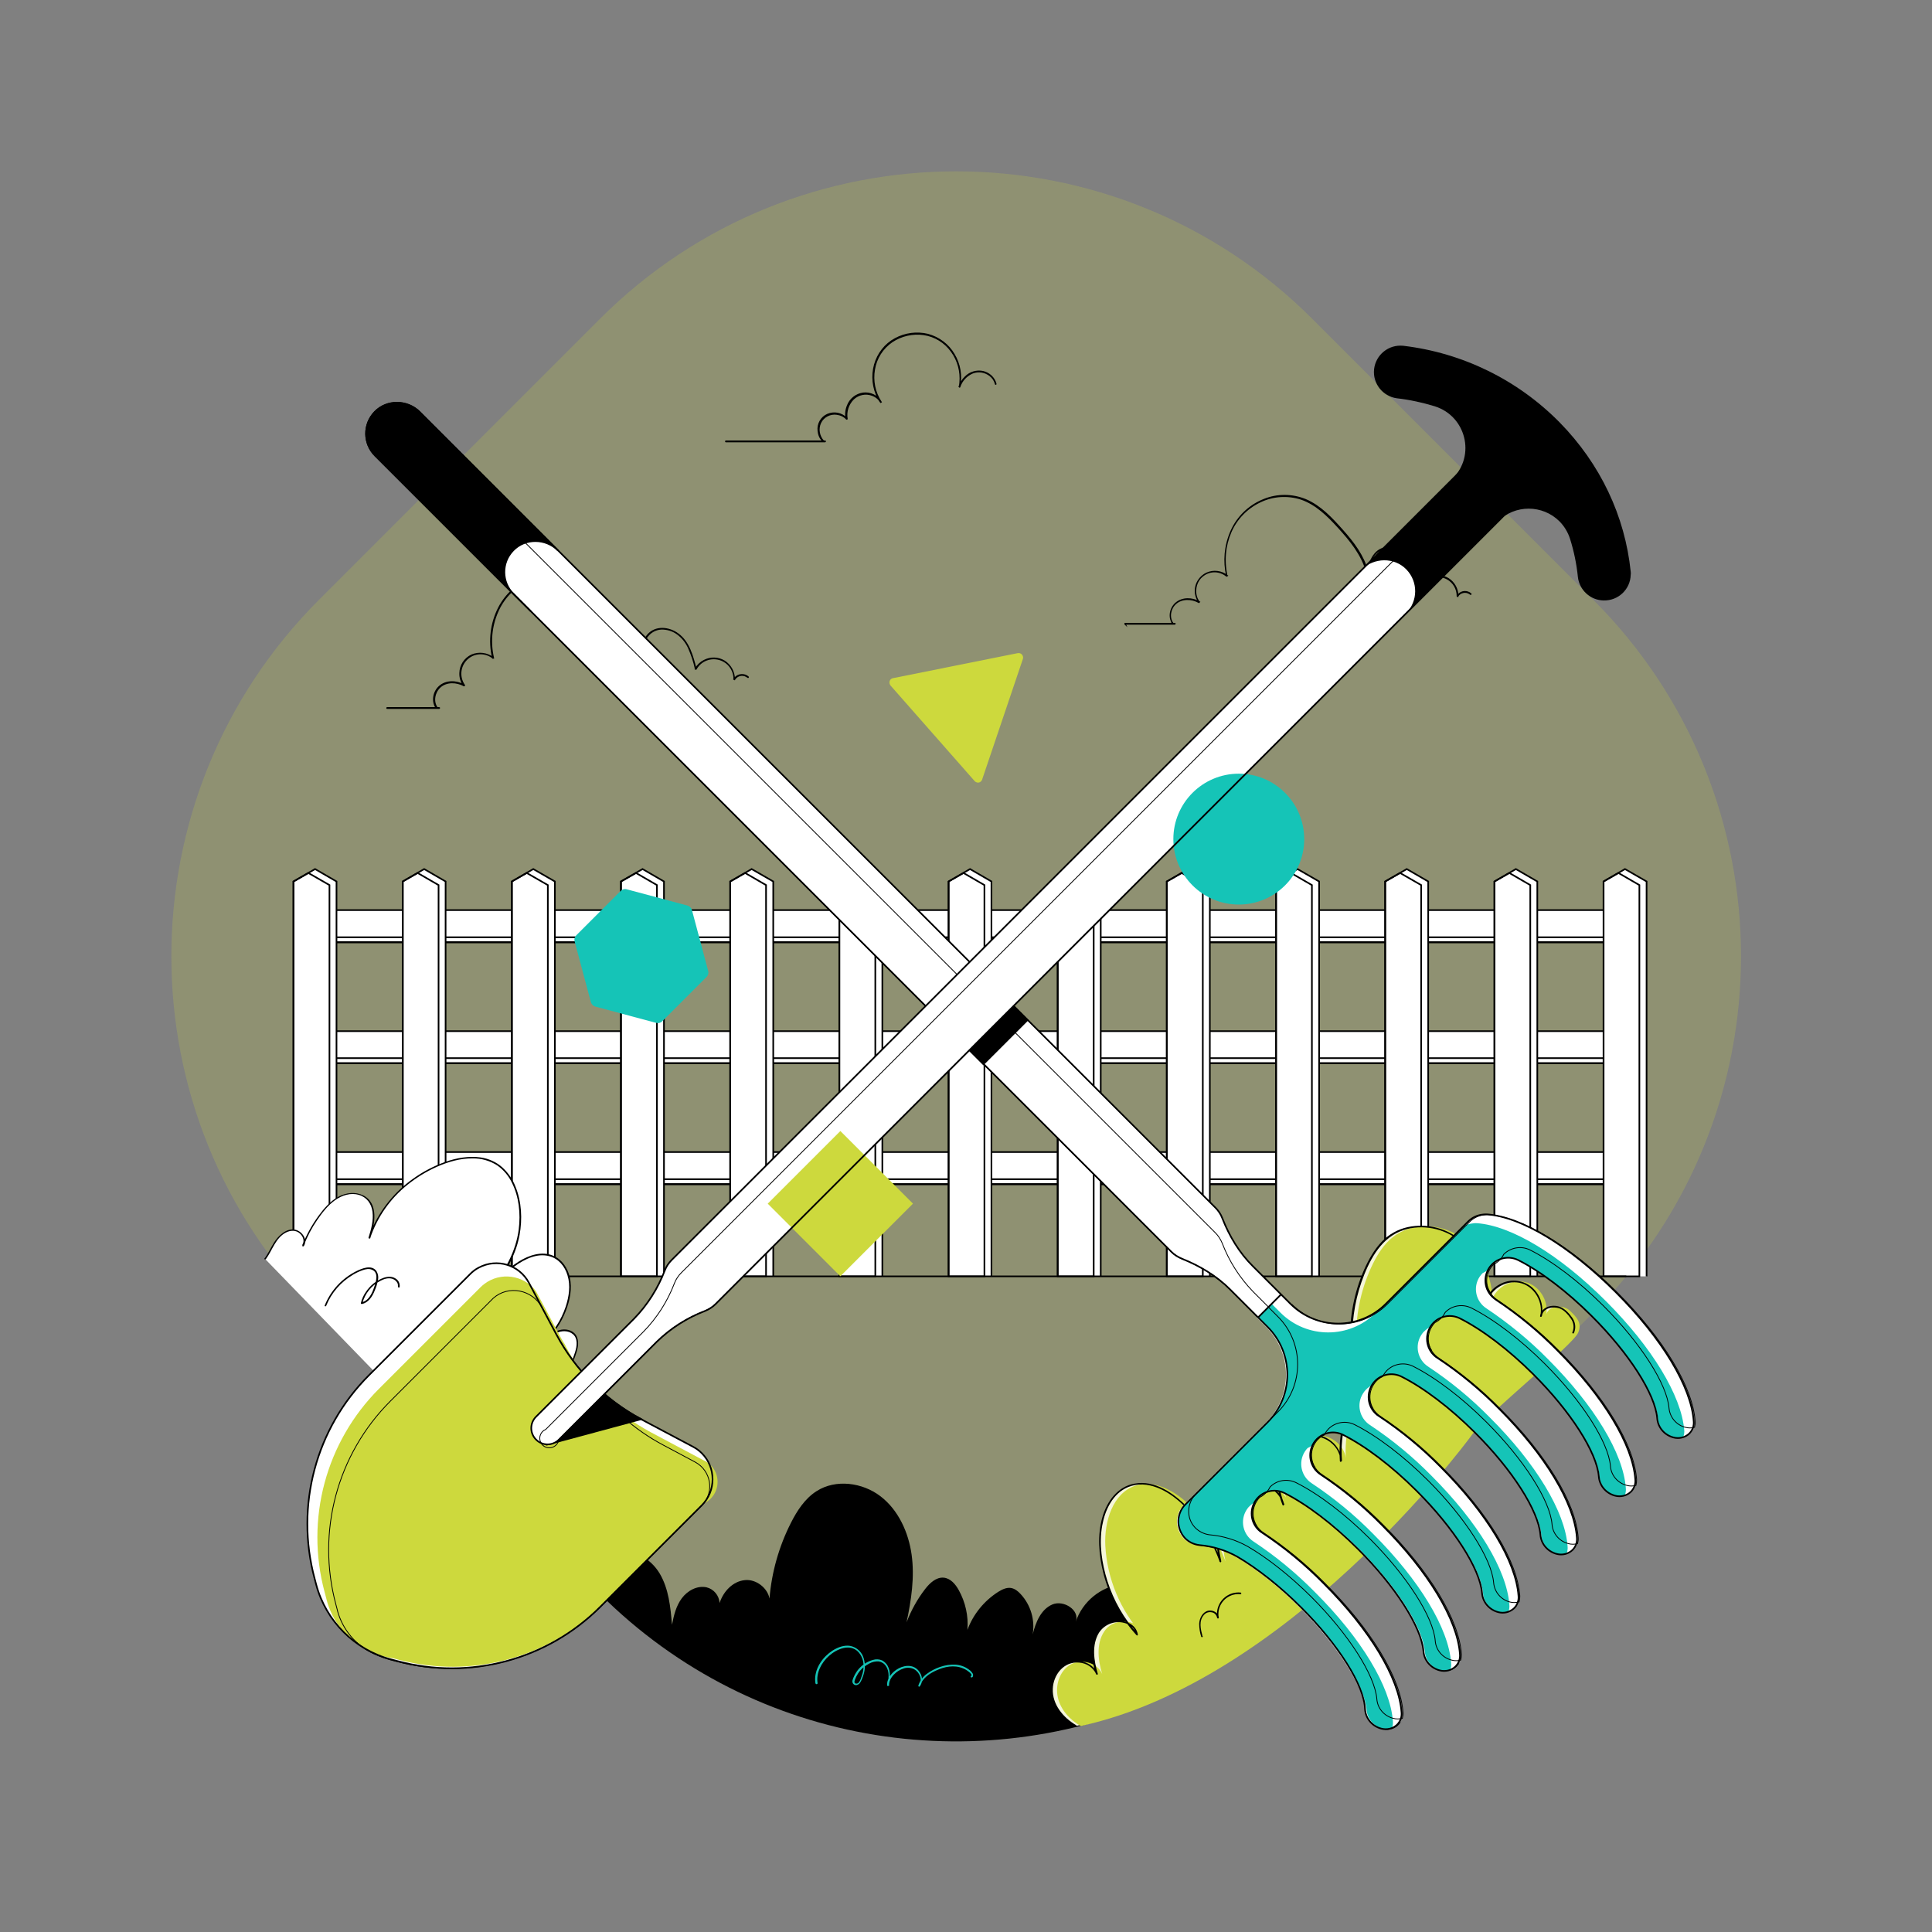 <?xml version="1.0" encoding="UTF-8" standalone="no"?>
<!-- Generator: Adobe Illustrator 26.0.1, SVG Export Plug-In . SVG Version: 6.00 Build 0)  -->

<svg
   version="1.1"
   id="Calque_1"
   x="0px"
   y="0px"
   viewBox="0 0 1500 1500"
   style="enable-background:new 0 0 1500 1500;"
   xml:space="preserve"
   sodipodi:docname="illustration_competence_ok.svg"
   inkscape:version="1.1.1 (3bf5ae0d25, 2021-09-20, custom)"
   xmlns:inkscape="http://www.inkscape.org/namespaces/inkscape"
   xmlns:sodipodi="http://sodipodi.sourceforge.net/DTD/sodipodi-0.dtd"
   xmlns="http://www.w3.org/2000/svg"
   xmlns:svg="http://www.w3.org/2000/svg"><rect x="0" y="0" width="1500" height="1500" fill="#808080" stroke="none"/><defs
   id="defs185" /><sodipodi:namedview
   id="namedview183"
   pagecolor="#ffffff"
   bordercolor="#666666"
   borderopacity="1.0"
   inkscape:pageshadow="2"
   inkscape:pageopacity="0.0"
   inkscape:pagecheckerboard="0"
   showgrid="false"
   inkscape:zoom="0.46866667"
   inkscape:cx="733.99716"
   inkscape:cy="750"
   inkscape:window-width="3440"
   inkscape:window-height="1404"
   inkscape:window-x="0"
   inkscape:window-y="20"
   inkscape:window-maximized="1"
   inkscape:current-layer="Calque_1" />
<style
   type="text/css"
   id="style2">
	.st0{opacity:0.2;enable-background:new    ;}
	.st1{fill:#CDD93D;}
	.st2{stroke:#000000;stroke-width:0.8;stroke-miterlimit:10;}
	.st3{fill:#FFFFFF;}
	.st4{fill:none;stroke:#000000;stroke-miterlimit:10;}
	.st5{fill:#F5F6D9;}
	.st6{fill:#15C4B7;}
	.st7{fill:none;stroke:#000000;stroke-width:0.5;stroke-miterlimit:10;}
	.st8{stroke:#000000;stroke-miterlimit:10;}
	.st9{stroke:#000000;stroke-width:1;stroke-miterlimit:10;}
</style>
<g
   id="Layer_2"
   class="st0"
   transform="matrix(1.27,0,0,1.27,-199.374,-199.414)">
	<path
   class="st1"
   d="M 351.9,523.8 523.7,352 C 644,231.7 839,231.7 959.3,352 l 171.8,171.8 c 120.3,120.3 120.3,315.3 0,435.6 L 959.3,1131.2 C 839,1251.5 644,1251.5 523.7,1131.2 L 351.9,959.4 C 231.7,839.1 231.7,644.1 351.9,523.8 Z"
   id="path4" />
</g>
<g
   id="Layer_1"
   transform="matrix(1.27,0,0,1.27,-199.374,-199.414)">
	<path
   class="st2"
   d="m 600.7,427 h 60.7 c 0.1,0 0.1,-0.1 0.1,-0.2 0,0 0,-0.1 -0.1,-0.1 h -60.7 c -0.1,0.1 -0.1,0.1 0,0.3 -0.1,0 0,0 0,0 z"
   id="path7" />
	<path
   class="st2"
   d="m 660.4,426.7 c -2.8,-3.1 -3.6,-7.5 -1.8,-11.3 1.8,-3.7 5.9,-5.8 10,-5.2 2.3,0.3 4.4,1.3 6,3 0.1,0.1 0.2,0 0.2,-0.1 -0.8,-4.4 0.7,-9 3.9,-12.2 3.1,-2.9 7.6,-3.8 11.5,-2.3 2.2,0.8 4.1,2.3 5.2,4.3 l 0.2,-0.1 c -3.9,-5.9 -5.3,-13 -4.1,-19.9 1.1,-6.9 5,-13 10.8,-17 5.7,-3.8 12.7,-5.4 19.5,-4.4 6.8,1 12.9,4.8 16.9,10.4 4,5.5 5.8,12.2 5.2,19 -0.1,0.9 -0.2,1.7 -0.4,2.6 0,0.1 0.1,0.1 0.1,0.1 0,0 0.1,0 0.1,-0.1 1.2,-3.8 4.1,-6.9 7.8,-8.5 3.6,-1.4 7.6,-0.8 10.7,1.6 1.7,1.3 2.9,3.1 3.4,5.2 0,0.2 0.3,0.1 0.2,-0.1 -1,-3.8 -4.1,-6.6 -7.9,-7.5 -3.9,-0.8 -8,0.4 -10.8,3.3 -1.7,1.6 -2.9,3.6 -3.7,5.8 l 0.2,0.1 c 1.4,-6.8 0.2,-13.8 -3.4,-19.8 -3.5,-6 -9.3,-10.3 -16,-12.1 -6.7,-1.6 -13.8,-0.7 -19.9,2.6 -6.2,3.3 -10.7,9.1 -12.6,15.9 -1.9,6.8 -1.1,14.1 2.1,20.4 0.4,0.8 0.9,1.6 1.4,2.3 0,0.1 0.1,0.1 0.2,0 0.1,0 0.1,-0.1 0,-0.2 v 0 c -2.1,-3.7 -6.5,-5.6 -10.7,-5.1 -4.4,0.6 -8.1,3.6 -9.6,7.7 -1,2.4 -1.3,5.1 -0.8,7.7 l 0.2,-0.1 c -3,-3.1 -7.6,-4 -11.6,-2.3 -3.9,1.7 -6.2,5.8 -5.7,10 0.2,2.3 1.1,4.6 2.8,6.2 0.3,0.3 0.5,0.2 0.4,0.1 z"
   id="path9" />
	<path
   class="st2"
   d="m 393.6,590 h 31.9 c 0.1,0 0.1,-0.1 0.1,-0.2 0,0 0,-0.1 -0.1,-0.1 h -31.9 c -0.1,0.1 -0.1,0.2 0,0.3 -0.1,0 -0.1,0 0,0 z"
   id="path11" />
	<path
   class="st2"
   d="m 424.1,589.6 c -2.7,-3.9 -1.5,-9.5 1.9,-12.6 4,-3.6 10.2,-3.3 14.7,-0.8 0.1,0.1 0.2,-0.1 0.2,-0.2 -3.9,-5.5 -2.7,-13.1 2.8,-17.1 4.4,-3.2 10.5,-3 14.7,0.4 0.1,0 0.1,0 0.2,0 v -0.1 c -2.2,-9.4 -1.3,-19.2 2.5,-28 3.6,-8.5 10.2,-15.3 18.5,-19.3 8.2,-3.9 17.9,-4.9 26.6,-1.9 9.6,3.3 17,10.7 23.7,18 7.7,8.4 15.2,17.5 18.2,28.7 0,0.1 0.1,0.1 0.1,0.1 0.1,0 0.1,-0.1 0.1,-0.1 0.9,-3.4 1.9,-6.9 3.9,-9.9 2,-3.1 5.3,-5.1 9,-5.3 3.5,-0.1 6.9,0.9 9.7,2.9 3.1,2.2 5.5,5.2 7.1,8.7 1.8,4.1 3.3,8.5 4.2,12.9 0,0.1 0.1,0.1 0.2,0.1 0,0 0,0 0.1,-0.1 3.3,-6 10.9,-8.1 16.9,-4.8 4,2.2 6.5,6.5 6.4,11.1 0,0.1 0.1,0.1 0.1,0.1 h 0.1 c 1.6,-2.6 4.9,-3.4 7.5,-1.8 0.3,0.2 0.5,0.3 0.7,0.5 0.1,0.1 0.3,-0.1 0.2,-0.2 -2.4,-2.1 -6,-1.8 -8.1,0.5 -0.2,0.2 -0.4,0.5 -0.6,0.8 l 0.2,0.1 c 0,-4.5 -2.3,-8.7 -6.1,-11.1 -3.8,-2.3 -8.4,-2.4 -12.3,-0.4 -2.2,1.1 -4.1,2.9 -5.3,5 h 0.2 c -2,-7.6 -4.2,-16.3 -10.9,-21.2 -5.5,-4.1 -13.8,-5 -18.6,0.7 -2.7,3.2 -3.8,7.4 -4.9,11.3 h 0.2 c -2.7,-10.2 -9.2,-18.7 -16.1,-26.4 -6.9,-7.7 -14.1,-15.5 -23.6,-19.6 -8.5,-3.5 -18,-3.5 -26.5,-0.1 -8.6,3.3 -15.7,9.7 -20,17.9 -4.9,9.5 -6.2,20.4 -3.8,30.8 l 0.2,-0.1 c -3.7,-2.8 -8.7,-3.4 -13,-1.6 -4.3,2 -7.1,6.2 -7.2,11 -0.1,2.7 0.7,5.3 2.2,7.5 l 0.2,-0.2 c -4.6,-2.6 -10.9,-2.8 -15,0.9 -3.5,3.1 -4.7,8.9 -2,12.9 0.1,0.1 0.3,0 0.2,-0.1 z"
   id="path13" />
	<path
   class="st2"
   d="m 844.8,538.5 h 30.4 c 0.1,0 0.1,-0.1 0.1,-0.2 0,0 0,-0.1 -0.1,-0.1 h -30.4 c -0.1,0 -0.1,0.1 0,0.3 -0.1,-0.1 -0.1,0 0,0 z"
   id="path15" />
	<path
   class="st2"
   d="m 873.9,538 c -2.6,-3.7 -1.5,-9.1 1.8,-12 3.8,-3.4 9.8,-3.2 14.1,-0.8 0.1,0.1 0.2,-0.1 0.2,-0.2 -3.8,-5.2 -2.6,-12.5 2.7,-16.3 4.3,-3.1 10,-2.9 14.1,0.4 0.1,0 0.1,0 0.2,0 V 509 c -2.1,-8.9 -1.2,-18.3 2.4,-26.7 3.5,-8.1 9.8,-14.6 17.7,-18.4 7.9,-3.9 17,-4.5 25.4,-1.8 9.2,3.2 16.2,10.2 22.6,17.2 7.3,8 14.5,16.7 17.4,27.4 0,0.1 0.1,0.1 0.2,0.1 0,0 0.1,0 0.1,-0.1 0.9,-3.3 1.8,-6.6 3.7,-9.5 1.9,-2.9 5.1,-4.8 8.6,-5 3.3,-0.1 6.6,0.9 9.3,2.8 2.9,2.1 5.2,5 6.8,8.3 1.8,3.9 3.1,8 4.1,12.2 0,0.1 0.1,0.1 0.2,0.1 0,0 0,0 0.1,-0.1 3.2,-5.7 10.4,-7.8 16.2,-4.6 3.8,2.1 6.2,6.2 6.1,10.6 0,0.1 0,0.1 0.1,0.1 0.1,0 0.1,0 0.1,-0.1 1.5,-2.4 4.7,-3.2 7.2,-1.7 0.2,0.2 0.5,0.3 0.7,0.5 0.1,0.1 0.3,-0.1 0.2,-0.2 -2.3,-2 -5.7,-1.8 -7.7,0.5 -0.2,0.2 -0.4,0.5 -0.5,0.7 l 0.2,0.1 c 0,-4.3 -2.2,-8.3 -5.8,-10.6 -3.6,-2.2 -8.1,-2.3 -11.8,-0.4 -2.1,1.1 -3.9,2.7 -5.1,4.8 h 0.2 c -1.9,-7.3 -4,-15.6 -10.4,-20.3 -5.3,-3.9 -13.1,-4.8 -17.7,0.7 -2.6,3 -3.7,7 -4.7,10.8 h 0.2 c -2.6,-9.7 -8.8,-17.8 -15.4,-25.2 -6.6,-7.4 -13.4,-14.8 -22.6,-18.7 -8.1,-3.3 -17.2,-3.4 -25.3,-0.1 -8.2,3.2 -15,9.3 -19.1,17.1 -4.7,9.1 -5.9,19.5 -3.7,29.5 l 0.2,-0.1 c -3.6,-2.7 -8.3,-3.3 -12.4,-1.5 -4.2,1.9 -6.8,6 -6.9,10.6 -0.1,2.6 0.7,5.1 2.1,7.2 l 0.2,-0.2 c -4.4,-2.5 -10.4,-2.7 -14.4,0.8 -3.4,3 -4.5,8.5 -1.9,12.2 -0.1,0.2 0.1,0.1 0,0 z"
   id="path17" />
	<path
   d="m 842.6,1125.4 c -12.9,1.8 -23.8,10.7 -28,23.1 2.8,-7 -7.3,-13.6 -14.3,-10.6 -7,3 -10.2,11 -12,18.3 1.5,-8.9 -1.2,-18 -7.3,-24.6 -1.6,-1.8 -3.6,-3.4 -6,-3.8 -2.7,-0.4 -5.4,0.9 -7.8,2.4 -8.6,5.5 -15.2,13.6 -18.8,23.2 0.7,-8.5 -1.2,-16.9 -5.3,-24.3 -2,-3.6 -5,-7.2 -9.2,-7.6 -4.6,-0.4 -8.5,3.3 -11.3,6.9 -4.8,6.2 -8.6,13.1 -11.4,20.4 2.9,-13.6 5,-27.6 3.1,-41.3 -1.9,-13.7 -8.1,-27.4 -19.1,-35.8 -11,-8.4 -27.3,-10.6 -39,-3.1 -7.1,4.5 -11.9,11.9 -15.7,19.4 -7.3,14.4 -11.8,30.2 -13.1,46.3 -1.1,-6.4 -8.1,-12 -15,-11.3 -7.4,0.7 -13.2,6.9 -15.5,14 -0.3,-4.6 -3.5,-8.5 -8,-9.6 -5.7,-1.2 -11.6,2 -15.1,6.7 -3.5,4.7 -4.9,10.5 -6,16.2 -0.9,-10.8 -2,-22 -7.5,-31.3 -5.5,-9.3 -16.9,-16.1 -27.2,-12.8 -7.8,2.5 -13,9.9 -16.4,17.3 l -0.3,0.6 7.3,7.3 c 95.2,95.2 237.1,115 351.9,59.6 5.7,-16.7 8.9,-35.2 -0.2,-49.8 -7.2,-11.1 -19.8,-17.2 -32.8,-15.8 z"
   id="path19" />
	<rect
   x="347.4"
   y="713.4"
   class="st3"
   width="804.8"
   height="19.6"
   id="rect21" />
	<rect
   x="347.4"
   y="713.4"
   class="st4"
   width="804.8"
   height="19.6"
   id="rect23" />
	<rect
   x="347.4"
   y="730"
   class="st4"
   width="804.8"
   height="3.1"
   id="rect25" />
	<rect
   x="347.4"
   y="787.4"
   class="st3"
   width="804.8"
   height="19.6"
   id="rect27" />
	<rect
   x="347.4"
   y="787.4"
   class="st4"
   width="804.8"
   height="19.6"
   id="rect29" />
	<rect
   x="347.4"
   y="803.9"
   class="st4"
   width="804.8"
   height="3.1"
   id="rect31" />
	<rect
   x="347.4"
   y="861.3"
   class="st3"
   width="804.8"
   height="19.6"
   id="rect33" />
	<rect
   x="347.4"
   y="861.3"
   class="st4"
   width="804.8"
   height="19.6"
   id="rect35" />
	<rect
   x="347.4"
   y="877.9"
   class="st4"
   width="804.8"
   height="3.1"
   id="rect37" />
	<polyline
   class="st3"
   points="362.7,937.3 362.7,695.9 349.6,688.3 336.4,695.9 336.4,937.3  "
   id="polyline39" />
	<polyline
   class="st4"
   points="362.7,937.3 362.7,695.9 349.6,688.3 336.4,695.9 336.4,937.3  "
   id="polyline41" />
	<polygon
   class="st4"
   points="358.4,937.3 358.4,698.1 345.5,690.7 336.4,695.9 336.4,937.3 "
   id="polygon43" />
	<polyline
   class="st3"
   points="429.4,937.3 429.4,695.9 416.3,688.3 403.2,695.9 403.2,937.3  "
   id="polyline45" />
	<polyline
   class="st4"
   points="429.4,937.3 429.4,695.9 416.3,688.3 403.2,695.9 403.2,937.3  "
   id="polyline47" />
	<polygon
   class="st4"
   points="425.1,937.3 425.1,698.1 412.3,690.7 403.2,695.9 403.2,937.3 "
   id="polygon49" />
	<polyline
   class="st3"
   points="496.2,937.3 496.2,695.9 483,688.3 469.9,695.9 469.9,937.3  "
   id="polyline51" />
	<polyline
   class="st4"
   points="496.2,937.3 496.2,695.9 483,688.3 469.9,695.9 469.9,937.3  "
   id="polyline53" />
	<polygon
   class="st4"
   points="491.9,937.3 491.9,698.1 479,690.7 469.9,695.9 469.9,937.3 "
   id="polygon55" />
	<polyline
   class="st3"
   points="562.9,937.3 562.9,695.9 549.8,688.3 536.6,695.9 536.6,937.3  "
   id="polyline57" />
	<polyline
   class="st4"
   points="562.9,937.3 562.9,695.9 549.8,688.3 536.6,695.9 536.6,937.3  "
   id="polyline59" />
	<polygon
   class="st4"
   points="558.6,937.3 558.6,698.1 545.8,690.7 536.6,695.9 536.6,937.3 "
   id="polygon61" />
	<polyline
   class="st3"
   points="629.7,937.3 629.7,695.9 616.5,688.3 603.4,695.9 603.4,937.3  "
   id="polyline63" />
	<polyline
   class="st4"
   points="629.7,937.3 629.7,695.9 616.5,688.3 603.4,695.9 603.4,937.3  "
   id="polyline65" />
	<polygon
   class="st4"
   points="625.3,937.3 625.3,698.1 612.5,690.7 603.4,695.9 603.4,937.3 "
   id="polygon67" />
	<polyline
   class="st3"
   points="696.4,937.3 696.4,695.9 683.3,688.3 670.1,695.9 670.1,937.3  "
   id="polyline69" />
	<polyline
   class="st4"
   points="696.4,937.3 696.4,695.9 683.3,688.3 670.1,695.9 670.1,937.3  "
   id="polyline71" />
	<polygon
   class="st4"
   points="692.1,937.3 692.1,698.1 679.2,690.7 670.1,695.9 670.1,937.3 "
   id="polygon73" />
	<polyline
   class="st3"
   points="763.1,937.3 763.1,695.9 750,688.3 736.9,695.9 736.9,937.3  "
   id="polyline75" />
	<polyline
   class="st4"
   points="763.1,937.3 763.1,695.9 750,688.3 736.9,695.9 736.9,937.3  "
   id="polyline77" />
	<polygon
   class="st4"
   points="758.8,937.3 758.8,698.1 746,690.7 736.9,695.9 736.9,937.3 "
   id="polygon79" />
	<polyline
   class="st3"
   points="829.9,937.3 829.9,695.9 816.7,688.3 803.6,695.9 803.6,937.3  "
   id="polyline81" />
	<polyline
   class="st4"
   points="829.9,937.3 829.9,695.9 816.7,688.3 803.6,695.9 803.6,937.3  "
   id="polyline83" />
	<polygon
   class="st4"
   points="825.6,937.3 825.6,698.1 812.7,690.7 803.6,695.9 803.6,937.3 "
   id="polygon85" />
	<polyline
   class="st3"
   points="896.6,937.3 896.6,695.9 883.5,688.3 870.3,695.9 870.3,937.3  "
   id="polyline87" />
	<polyline
   class="st4"
   points="896.6,937.3 896.6,695.9 883.5,688.3 870.3,695.9 870.3,937.3  "
   id="polyline89" />
	<polygon
   class="st4"
   points="892.3,937.3 892.3,698.1 879.4,690.7 870.3,695.9 870.3,937.3 "
   id="polygon91" />
	<polyline
   class="st3"
   points="963.4,937.3 963.4,695.9 950.2,688.3 937.1,695.9 937.1,937.3  "
   id="polyline93" />
	<polyline
   class="st4"
   points="963.4,937.3 963.4,695.9 950.2,688.3 937.1,695.9 937.1,937.3  "
   id="polyline95" />
	<polygon
   class="st4"
   points="959,937.3 959,698.1 946.2,690.7 937.1,695.9 937.1,937.3 "
   id="polygon97" />
	<polyline
   class="st3"
   points="1030.1,937.3 1030.1,695.9 1017,688.3 1003.8,695.9 1003.8,937.3  "
   id="polyline99" />
	<polyline
   class="st4"
   points="1030.1,937.3 1030.1,695.9 1017,688.3 1003.8,695.9 1003.8,937.3  "
   id="polyline101" />
	<polygon
   class="st4"
   points="1025.8,937.3 1025.8,698.1 1012.9,690.7 1003.8,695.9 1003.8,937.3 "
   id="polygon103" />
	<polyline
   class="st3"
   points="1096.8,937.3 1096.8,695.9 1083.7,688.3 1070.6,695.9 1070.6,937.3  "
   id="polyline105" />
	<polyline
   class="st4"
   points="1096.8,937.3 1096.8,695.9 1083.7,688.3 1070.6,695.9 1070.6,937.3  "
   id="polyline107" />
	<polygon
   class="st4"
   points="1092.5,937.3 1092.5,698.1 1079.7,690.7 1070.6,695.9 1070.6,937.3 "
   id="polygon109" />
	<polyline
   class="st3"
   points="1163.6,937.3 1163.6,695.9 1150.4,688.3 1137.3,695.9 1137.3,937.3  "
   id="polyline111" />
	<polyline
   class="st4"
   points="1163.6,937.3 1163.6,695.9 1150.4,688.3 1137.3,695.9 1137.3,937.3  "
   id="polyline113" />
	<polygon
   class="st4"
   points="1159.2,937.3 1159.2,698.1 1146.4,690.7 1137.3,695.9 1137.3,937.3 "
   id="polygon115" />
	<line
   class="st4"
   x1="1151.2"
   y1="937.3"
   x2="331.9"
   y2="937.3"
   id="line117" />
	<path
   class="st5"
   d="m 814.6,1212.2 c -6.7,-3.8 -12.3,-9.9 -14,-17.4 -1.7,-7.5 1.1,-16.2 7.6,-20.1 6.5,-3.9 16.5,-1.4 19.5,5.7 -2.8,-9.1 -3.8,-19.9 2.2,-27.3 6,-7.4 21,-6.2 22.4,3.3 -13.6,-15 -21.6,-34.3 -22.7,-54.5 -0.7,-14.7 4.5,-32.2 18.6,-36.7 11.7,-3.7 24.2,3.4 32.9,12 9.8,9.7 17.4,21.5 22.1,34.4 -2,-9.1 -3.2,-18.6 -0.8,-27.6 2.4,-9 8.9,-17.3 18,-19.6 9.1,-2.3 19.9,3.4 21.3,12.6 -3.3,-8.2 -4.7,-17.6 -1.9,-26.1 2.8,-8.5 10.3,-15.6 19.2,-16.3 8.9,-0.7 18,6.7 17.8,15.6 -0.6,-8.1 0.1,-16.2 2.1,-24 1,-3.7 2.4,-7.5 5.5,-9.6 3.1,-2.1 8.4,-1.1 9.3,2.6 -14.1,-28.2 -14.2,-61.5 -0.3,-89.8 3,-6 6.7,-11.8 12,-16 11.5,-9.2 29,-8.6 41.2,-0.4 12.2,8.2 19.1,22.9 19.9,37.6 3.4,-7.8 13.2,-12.1 21.3,-9.4 8.1,2.7 13.3,12.1 11.3,20.4 0.5,-6.2 10.1,-7.6 14.6,-3.3 4.5,4.3 7.5,7.7 5.1,13.4 -3.2,7.7 -55.6,49.5 -64.9,62.4 -6.5,9 -113.7,150.7 -239.3,178.1"
   id="path119" />
	<path
   class="st1"
   d="m 817.7,1212.2 c -6.7,-3.8 -12.3,-9.9 -14,-17.4 -1.7,-7.5 1,-16.2 7.6,-20.1 6.6,-3.9 16.5,-1.4 19.5,5.7 -2.8,-9.1 -3.8,-19.9 2.2,-27.3 6,-7.4 21,-6.2 22.4,3.3 -13.6,-15 -21.6,-34.3 -22.7,-54.5 -0.7,-14.7 4.5,-32.2 18.6,-36.7 11.7,-3.7 24.2,3.4 32.9,12 9.8,9.7 17.3,21.5 22,34.4 -2,-9.1 -3.2,-18.6 -0.8,-27.6 2.4,-9 9,-17.3 18,-19.6 9,-2.3 19.9,3.4 21.3,12.6 -3.3,-8.2 -4.7,-17.6 -1.9,-26.1 2.8,-8.5 10.3,-15.6 19.2,-16.3 8.9,-0.7 18,6.7 17.8,15.6 -0.6,-8.1 0.1,-16.2 2.1,-24 1,-3.7 2.4,-7.5 5.5,-9.6 3.1,-2.1 8.4,-1.1 9.3,2.6 -14.1,-28.2 -14.2,-61.5 -0.3,-89.8 3,-6 6.7,-11.8 12,-16 11.5,-9.2 29,-8.6 41.2,-0.4 12.2,8.2 19,22.9 19.9,37.6 3.4,-7.8 13.2,-12.1 21.3,-9.4 8.1,2.7 13.3,12.1 11.3,20.4 0.5,-6.2 10.1,-7.6 14.6,-3.3 4.5,4.3 7.5,7.7 5.1,13.4 -3.2,7.7 -55.6,49.5 -64.9,62.4 -6.4,9 -113.7,150.7 -239.2,178.1"
   id="path121" />
	<path
   d="m 814.6,1212.7 c 0.3,0 0.5,-0.2 0.5,-0.5 0,-0.3 -0.2,-0.5 -0.5,-0.5 -0.3,0 -0.5,0.2 -0.5,0.5 0,0.3 0.2,0.5 0.5,0.5 z"
   id="path123" />
	<path
   d="m 814.9,1211.7 c -7.9,-4.6 -14.7,-12.7 -14.3,-22.2 0.3,-8.7 6.8,-16.9 16,-16.1 4.6,0.3 8.7,3 10.6,7.2 0.2,0.5 1.1,0.2 0.9,-0.4 -2.4,-7.9 -3.8,-17.5 0.7,-25 3.6,-5.5 10.4,-7.9 16.6,-5.7 3.2,1 5.6,3.6 6.3,6.9 l 0.8,-0.5 c -8.4,-9.3 -14.7,-20.3 -18.5,-32.3 -3.4,-10.8 -5.2,-22.7 -3.2,-33.9 1.7,-9.5 6.4,-19.7 15.9,-23.6 11.8,-4.8 24.4,2.3 32.9,10.3 10.3,9.8 18.2,21.9 23,35.3 0.1,0.3 0.4,0.4 0.6,0.4 0.2,0 0.4,-0.4 0.4,-0.6 v 0 c -2.6,-11.8 -3.8,-25 2.8,-35.7 5.3,-8.5 15.3,-14 25.1,-10 4.9,2 8.8,6.1 9.7,11.3 l 1,-0.3 c -4.1,-10.2 -5.3,-22.6 1.2,-32.1 5.5,-8 16,-12.5 25,-7.3 4.6,2.7 8,7.4 8,12.8 h 1 c -0.7,-8.5 0.1,-17.1 2.5,-25.3 0.9,-3.2 2.5,-7 5.8,-8.3 2.7,-1.2 6.7,-0.4 7.7,2.8 l 0.9,-0.4 c -12.1,-24.3 -13.9,-52.5 -5,-78.2 4.3,-12.2 11,-25.8 23.6,-31 11.2,-4.6 24.6,-2.6 34.4,4.3 11.7,8.3 18,22.6 18.8,36.6 0,0.4 0.7,0.7 0.9,0.2 3.4,-7.4 12.4,-11.7 20.3,-9.3 8.1,2.5 13.2,11.7 11.3,19.9 l 1,0.1 c 0.6,-5.3 7.5,-6.2 11.5,-4.4 2.4,1.1 4.6,3.6 6.1,5.8 1.9,2.5 2.3,5.8 1,8.6 -0.2,0.6 0.7,0.9 1,0.3 1.4,-3.1 0.9,-6.7 -1.1,-9.4 -1.8,-2.5 -4.3,-5.3 -7.3,-6.5 -4.7,-1.8 -11.6,-0.2 -12.3,5.6 -0.1,0.6 0.9,0.7 1,0.1 1.4,-6.9 -1.2,-14 -6.7,-18.3 -5.5,-4.1 -12.9,-4.6 -18.9,-1.3 -3.5,1.8 -6.3,4.7 -8,8.3 l 0.9,0.3 c -0.8,-12.8 -5.9,-25.6 -15.4,-34.3 -9.1,-8.4 -21.7,-11.8 -33.8,-9.2 -6,1.3 -11.5,4.4 -15.8,8.8 -4.8,5 -8.2,11.2 -11,17.5 -12,27.6 -11.2,59.1 2.3,86 0.3,0.5 1.1,0.2 0.9,-0.4 -0.8,-2.9 -3.8,-4.2 -6.7,-4 -3.4,0.3 -5.9,2.9 -7.3,5.9 -2,4.1 -2.8,8.9 -3.4,13.4 -0.7,5.2 -0.9,10.6 -0.5,15.8 0,0.3 0.2,0.5 0.5,0.5 0.3,0 0.5,-0.2 0.5,-0.5 0,-9.8 -10,-17.2 -19.4,-16 -10.8,1.4 -18.4,11.4 -19.8,21.7 -1,7.2 0.5,14.4 3.1,21.1 0.1,0.3 0.4,0.4 0.6,0.4 0.2,0 0.4,-0.4 0.4,-0.6 -1.7,-9.7 -12.7,-15.2 -21.8,-13 -11.1,2.6 -17.9,13.7 -19.4,24.3 -1.1,7.9 0,15.8 1.7,23.6 l 1,-0.3 c -4.5,-12.4 -11.5,-23.7 -20.7,-33.1 -8.2,-8.4 -19.9,-16.6 -32.2,-14.3 -10.3,1.8 -16.8,10.7 -19.6,20.3 -3.3,11.2 -2.3,23.2 0.5,34.4 3.6,14.1 10.5,27.2 20.3,38 0.4,0.4 0.9,0 0.8,-0.5 -1.2,-6.6 -8.4,-9.1 -14.4,-8.2 -3.3,0.4 -6.3,2 -8.6,4.3 -2.8,3.4 -4.5,7.6 -4.8,12.1 -0.3,5.5 0.4,10.9 2.2,16.1 l 0.9,-0.4 c -3.4,-7.9 -14.5,-10 -21.2,-5.1 -7.9,5.7 -9,17.1 -4.7,25.4 2.8,5.1 7.1,9.4 12.2,12.2 0.2,0.1 0.5,0.1 0.7,-0.2 0.1,-0.2 0.1,-0.5 -0.2,-0.7 z"
   id="path125" />
	<path
   class="st3"
   d="m 319,926.6 c 2.7,-3.5 4.3,-7.7 6.8,-11.2 2.5,-3.5 6.5,-6.7 10.8,-6.3 4.3,0.4 8.1,5.7 5.6,9.3 2.9,-7.5 7,-14.4 12,-20.6 3.3,-4.1 7.2,-8 12.2,-9.9 5,-1.9 11,-1.6 14.9,1.9 6.3,5.7 4.2,15.9 1.6,24 5,-15.5 16,-28.8 29.6,-37.6 10.5,-6.8 24,-12.4 36.7,-11.3 23.4,2.1 29,30 24.5,49 -3,13 -10.5,24.8 -19.7,34.5 4.6,-6.7 10.3,-12.6 16.9,-17.4 4.3,-3.1 9,-5.8 14.2,-6.8 14.8,-2.7 22.2,11 20.1,24 -1.9,11.4 -7.6,21.8 -16.1,29.6 2.7,-2.7 5.5,-5.5 9.1,-6.9 3.6,-1.4 8.2,-0.7 10.4,2.5 2,2.8 1.4,6.7 0.4,10 -4.5,15.4 -15.4,28.1 -27,39.1 -12.3,11.6 -25.8,21.9 -40.2,30.7"
   id="path127" />
	<path
   d="m 319.5,926.8 c 4,-5.4 5.9,-13 12.3,-16.3 2.7,-1.4 6,-1.6 8.4,0.5 2,1.7 3.2,4.6 1.6,7 l 0.9,0.4 c 2.1,-5.4 4.8,-10.6 8.1,-15.4 3.1,-4.6 6.7,-9.2 11.2,-12.4 4.2,-2.9 9.4,-4.6 14.4,-3.1 4.8,1.4 7.7,5.4 8.3,10.3 0.7,5.3 -0.8,10.7 -2.4,15.8 -0.2,0.6 0.8,0.9 1,0.3 4.3,-12.8 12.2,-24.1 22.8,-32.6 5.5,-4.4 11.5,-8.1 18,-11 6.8,-3 14.2,-5.2 21.8,-5.1 5.3,-0.1 10.6,1.4 15.1,4.3 3.8,2.7 6.9,6.3 8.9,10.5 4.4,8.7 5.4,19 4.2,28.6 -1.7,13.3 -8.4,25.5 -17,35.6 -1.1,1.3 -2.3,2.6 -3.5,3.9 l 0.8,0.6 c 4.7,-6.9 10.6,-12.8 17.4,-17.7 5.9,-4.2 13.6,-8.1 21.1,-6 5.6,1.5 9.4,6.2 11,11.6 2,6.4 0.9,13.1 -1.1,19.3 -2.8,8.3 -7.6,15.7 -14.1,21.6 l 0.7,0.7 c 2.9,-2.9 6,-6.2 10.2,-7.1 3.4,-0.8 7.6,0.2 9.2,3.6 1.7,3.8 0,8.4 -1.3,12 -1.4,3.9 -3.2,7.7 -5.4,11.3 -4.4,7.1 -9.6,13.6 -15.5,19.5 -6.2,6.3 -12.8,12.1 -19.7,17.6 -8,6.4 -16.5,12.4 -25.3,17.7 -0.5,0.3 0,1.2 0.5,0.9 16.3,-9.9 31.4,-21.7 44.8,-35.2 6.3,-6.1 11.8,-13 16.3,-20.6 2.2,-3.7 4,-7.6 5.4,-11.7 1.3,-3.6 2.7,-8 1.1,-11.8 -1.6,-3.8 -5.8,-5.1 -9.5,-4.5 -4.7,0.7 -8.3,4.3 -11.5,7.5 -0.2,0.2 -0.2,0.5 0,0.7 0.2,0.2 0.5,0.2 0.7,0 6,-5.4 10.6,-12.2 13.5,-19.7 2.5,-6.5 4,-13.7 2.4,-20.6 -1.3,-5.6 -4.7,-10.8 -10.1,-13.1 -7,-3 -14.9,-0.3 -21,3.5 -8.2,5.2 -15.2,12 -20.6,20 -0.3,0.5 0.4,1 0.8,0.6 9.7,-10.2 17.6,-22.7 20.2,-36.7 1.8,-9.8 1.3,-20.4 -2.5,-29.7 -1.7,-4.4 -4.4,-8.4 -8,-11.7 -3.7,-3.3 -8.4,-5.4 -13.3,-6.1 -7.2,-1 -14.7,0.3 -21.5,2.7 -7,2.5 -13.6,5.9 -19.6,10.2 -11.3,7.9 -20.2,18.8 -25.6,31.5 -0.6,1.6 -1.2,3.2 -1.8,4.8 l 1,0.3 c 2.7,-8.3 5.5,-21.4 -4.3,-26.3 -4.7,-2.3 -10.3,-1.7 -14.9,0.7 -5.1,2.7 -9,7.2 -12.3,11.7 -4.1,5.6 -7.5,11.7 -10,18.2 -0.2,0.6 0.6,0.8 0.9,0.4 2.6,-3.9 -1,-9.1 -5.2,-10 -5.6,-1.1 -10.4,3.7 -13.1,8 -2,3.2 -3.5,6.7 -5.8,9.7 -0.3,0.2 0.6,0.7 0.9,0.3 z"
   id="path129" />
	<path
   class="st1"
   d="m 779.2,556.3 -76.3,15.3 c -1.5,0.3 -2.4,1.7 -2.1,3.2 0.1,0.5 0.3,0.9 0.6,1.3 l 51.4,58.4 c 1,1.1 2.7,1.3 3.8,0.3 0.4,-0.3 0.6,-0.7 0.8,-1.2 l 24.9,-73.7 c 0.5,-1.4 -0.3,-3 -1.7,-3.5 -0.5,-0.1 -0.9,-0.2 -1.4,-0.1 z"
   id="path131" />
	<path
   class="st6"
   d="m 561.8,781.4 27.1,-27.1 c 1,-1 1.4,-2.4 1,-3.8 L 580,713.4 c -0.4,-1.4 -1.4,-2.4 -2.8,-2.8 l -37,-9.9 c -1.4,-0.4 -2.8,0 -3.8,1 l -27.1,27.1 c -1,1 -1.4,2.4 -1,3.8 l 9.9,37 c 0.4,1.4 1.4,2.4 2.8,2.8 l 37,9.9 c 1.4,0.4 2.8,0.1 3.8,-0.9 z"
   id="path133" />
	<path
   class="st3"
   d="m 952.3,1139.6 c -13,-13 -26.8,-23.8 -38.9,-30.9 -7.1,-4 -15,-6.4 -23.2,-7.1 -3.4,-0.4 -6.6,-1.9 -9,-4.5 -5.3,-5.9 -5.1,-15 0.6,-20.5 l 50.1,-50.1 c 16.1,-16.1 16.1,-42.2 0,-58.3 v 0 L 909,945.3 c -8.3,-8.3 -18.5,-14.4 -29.5,-18.8 -2.4,-1 -4.6,-2.4 -6.4,-4.2 L 386.4,435.6 c -7.4,-7.3 -7.5,-19.2 -0.3,-26.7 7.4,-7.7 20,-7.5 27.5,0.1 L 900,895.3 c 1.8,1.8 3.3,4 4.2,6.4 4.3,11 10.4,21.2 18.8,29.5 l 22.9,22.9 c 16.1,16.1 42.2,16.1 58.3,0 l 50.4,-50.4 c 2.4,-2.4 5.7,-3.9 9.1,-4.2 0.8,-0.1 1.5,-0.1 2.3,-0.1 21.1,1.5 50.5,19.3 78.8,47.6 28.3,28.3 46.1,57.8 47.6,78.8 0.3,2.8 -0.7,5.6 -2.7,7.6 -2.5,2.4 -6.2,3.3 -9.6,2.4 -5.5,-1.4 -9.6,-6.1 -10,-11.8 -1.2,-14.7 -17.2,-39.7 -40,-62.4 -15.2,-15.2 -31.4,-27.4 -44.9,-34.2 -5.4,-2.7 -11.9,-1.6 -16.1,2.6 v 0 c -5.4,5.5 -5.4,14.3 0.1,19.7 0.7,0.7 1.5,1.3 2.3,1.9 13.6,9 26.2,19.4 37.6,31 28.3,28.3 46.1,57.8 47.6,78.8 0.3,2.8 -0.7,5.6 -2.7,7.6 -2.5,2.4 -6.2,3.3 -9.6,2.4 -5.5,-1.4 -9.6,-6.1 -10,-11.8 -1.2,-14.7 -17.2,-39.7 -40,-62.4 -15.2,-15.2 -31.4,-27.4 -44.9,-34.2 -5.4,-2.7 -11.9,-1.6 -16.1,2.6 v 0 c -5.4,5.5 -5.4,14.4 0.1,19.8 0.7,0.7 1.4,1.3 2.3,1.8 13.6,9 26.2,19.4 37.6,31 28.3,28.3 46.1,57.8 47.6,78.8 0.3,2.8 -0.7,5.6 -2.7,7.6 -2.5,2.4 -6.2,3.3 -9.6,2.4 -5.5,-1.4 -9.6,-6.1 -10,-11.8 -1.2,-14.7 -17.2,-39.7 -40,-62.4 -15.2,-15.2 -31.4,-27.4 -44.9,-34.2 -5.4,-2.7 -11.9,-1.6 -16.1,2.6 v 0 c -5.4,5.5 -5.4,14.4 0.1,19.8 0.7,0.7 1.4,1.3 2.3,1.8 13.6,9 26.2,19.4 37.6,31 28.3,28.3 46.1,57.8 47.6,78.8 0.3,2.8 -0.7,5.6 -2.7,7.6 -2.6,2.4 -6.2,3.3 -9.6,2.4 -5.5,-1.4 -9.6,-6.1 -10,-11.8 -1.2,-14.7 -17.2,-39.7 -40,-62.4 -15.2,-15.2 -31.4,-27.4 -44.9,-34.2 -5.4,-2.7 -11.8,-1.6 -16.1,2.6 v 0 c -5.4,5.5 -5.4,14.4 0.1,19.8 0.7,0.7 1.4,1.3 2.2,1.8 13.6,9 26.2,19.4 37.6,31 28.3,28.3 46.1,57.8 47.6,78.8 0.3,2.8 -0.7,5.6 -2.7,7.6 -2.5,2.4 -6.2,3.3 -9.6,2.4 -5.5,-1.4 -9.6,-6.1 -10,-11.8 -1.2,-14.7 -17.2,-39.7 -40,-62.4 -15.2,-15.2 -31.4,-27.4 -44.9,-34.2 -5.4,-2.7 -11.9,-1.6 -16.1,2.6 v 0 c -5.4,5.5 -5.4,14.4 0.1,19.8 0.7,0.7 1.4,1.3 2.3,1.8 13.6,9 26.2,19.4 37.6,31 28.3,28.3 46.1,57.8 47.6,78.8 0.3,2.8 -0.7,5.6 -2.7,7.6 -2.5,2.4 -6.2,3.3 -9.6,2.4 -5.5,-1.4 -9.6,-6.1 -10,-11.8 -0.4,-14.6 -16.4,-39.7 -39.2,-62.4 z"
   id="path135" />
	<path
   class="st7"
   d="m 1066,914.8 c -0.8,-0.1 -1.5,0 -2.3,0.1 -3.4,0.3 -6.7,1.7 -9.1,4.2 l -50.4,50.4 c -16.1,16.1 -42.2,16.1 -58.3,0 v 0 L 923,946.6 c -8.2,-8.5 -14.6,-18.5 -18.8,-29.5 -1,-2.4 -2.4,-4.6 -4.2,-6.4 L 413.6,424.3 c -7.5,-7.5 -20.1,-7.8 -27.5,-0.1 -1.6,1.6 -2.8,3.5 -3.7,5.6 1,2.2 2.3,4.1 4,5.8 L 873,922.3 c 1.8,1.8 4,3.3 6.4,4.2 11,4.3 21.2,10.4 29.5,18.8 l 22.9,22.9 c 9.6,9.6 13.9,23.4 11.4,36.8 2.5,13.4 -1.7,27.1 -11.4,36.8 l -50.1,50.1 c -0.9,0.9 -1.7,1.9 -2.3,3 0.5,0.8 1.1,1.5 1.7,2.2 2.4,2.5 5.6,4.1 9,4.5 8.1,0.7 16,3.1 23.2,7.1 12.2,7.1 25.9,17.9 38.9,30.9 22.7,22.7 38.8,47.8 40,62.4 0.4,5.7 4.5,10.4 10,11.8 4,1.3 8.4,-0.3 10.7,-3.8 -5.1,-20 -21.7,-45.3 -46.1,-69.8 -11.4,-11.6 -24,-22 -37.6,-31 -6.5,-4.2 -8.4,-12.9 -4.2,-19.4 0,0 0,0 0,-0.1 -3.6,-5.5 -2.9,-12.8 1.8,-17.5 v 0 c 4.2,-4.2 10.7,-5.3 16.1,-2.6 13.5,6.8 29.7,19 44.9,34.2 22.7,22.7 38.8,47.8 40,62.4 0.4,5.7 4.5,10.4 10,11.8 3.4,1 7,0.1 9.6,-2.4 0.4,-0.4 0.8,-0.9 1.2,-1.4 -5.1,-20 -21.7,-45.3 -46.1,-69.8 -11.4,-11.6 -24,-22 -37.6,-31 -6.5,-4.2 -8.4,-12.9 -4.2,-19.4 0,0 0,0 0,-0.1 -3.6,-5.5 -2.9,-12.8 1.8,-17.5 v 0 c 4.2,-4.2 10.7,-5.3 16.1,-2.6 13.5,6.8 29.7,19 44.9,34.2 22.7,22.7 38.8,47.8 40,62.4 0.4,5.7 4.5,10.4 10,11.8 3.4,0.9 7,0 9.6,-2.4 0.4,-0.4 0.8,-0.9 1.1,-1.4 -5.1,-20 -21.7,-45.3 -46.1,-69.8 -11.4,-11.6 -24,-22 -37.6,-31 -6.5,-4.2 -8.4,-12.9 -4.2,-19.4 0,0 0,0 0,-0.1 -3.6,-5.5 -2.9,-12.8 1.8,-17.5 v 0 c 4.2,-4.3 10.7,-5.3 16.1,-2.6 13.5,6.8 29.7,19 44.9,34.2 22.7,22.7 38.8,47.8 40,62.4 0.4,5.7 4.5,10.4 10,11.8 3.4,1 7,0.1 9.6,-2.4 0.4,-0.4 0.8,-0.9 1.2,-1.4 -5.1,-20 -21.7,-45.3 -46.1,-69.8 -11.4,-11.6 -24,-22 -37.6,-31 -6.5,-4.2 -8.4,-12.9 -4.2,-19.4 0,0 0,0 0,-0.1 -3.6,-5.5 -2.9,-12.8 1.8,-17.5 v 0 c 4.2,-4.2 10.7,-5.3 16.1,-2.6 13.5,6.8 29.7,19 44.9,34.2 22.7,22.7 38.8,47.8 40,62.4 0.4,5.7 4.5,10.4 10,11.8 3.4,1 7,0.1 9.6,-2.4 0.4,-0.4 0.8,-0.9 1.2,-1.4 -5.1,-20 -21.7,-45.3 -46.1,-69.8 -11.4,-11.6 -24.1,-22 -37.6,-31 -6.5,-4.2 -8.3,-12.9 -4.2,-19.4 v 0 c -3.6,-5.5 -2.9,-12.8 1.8,-17.4 v 0 c 4.2,-4.3 10.8,-5.3 16.1,-2.6 13.5,6.8 29.7,19 44.9,34.2 22.7,22.7 38.8,47.8 40,62.4 0.4,5.7 4.5,10.4 10,11.8 3.4,1 7,0.1 9.6,-2.4 0.4,-0.4 0.8,-0.9 1.1,-1.4 -5.1,-20 -21.7,-45.3 -46.1,-69.8 -28.6,-27.3 -58,-45.1 -79.1,-46.6 z"
   id="path137" />
	<path
   class="st3"
   d="m 940.1,948.4 5.8,5.8 c 16.1,16.1 42.2,16.1 58.3,0 l 50.4,-50.4 c 2.4,-2.4 5.7,-3.9 9.1,-4.2 0.8,-0.1 1.5,-0.1 2.3,-0.1 21.1,1.5 50.5,19.3 78.8,47.6 28.3,28.3 46.1,57.8 47.6,78.8 0.3,2.8 -0.7,5.6 -2.7,7.6 -2.5,2.4 -6.2,3.3 -9.6,2.4 -5.5,-1.4 -9.6,-6.1 -10,-11.8 -1.2,-14.7 -17.2,-39.7 -40,-62.4 -15.2,-15.2 -31.4,-27.4 -44.9,-34.2 -5.4,-2.7 -11.9,-1.6 -16.1,2.6 v 0 c -5.4,5.5 -5.4,14.3 0.1,19.7 0.7,0.7 1.5,1.3 2.3,1.9 13.6,9 26.2,19.4 37.6,31 28.3,28.3 46.1,57.8 47.6,78.8 0.3,2.8 -0.7,5.6 -2.7,7.6 -2.5,2.4 -6.2,3.3 -9.6,2.4 -5.5,-1.4 -9.6,-6.1 -10,-11.8 -1.2,-14.7 -17.2,-39.7 -40,-62.4 -15.2,-15.2 -31.4,-27.4 -44.9,-34.2 -5.4,-2.7 -11.9,-1.6 -16.1,2.6 v 0 c -5.4,5.5 -5.4,14.4 0.1,19.8 0.7,0.7 1.4,1.3 2.3,1.8 13.6,9 26.2,19.4 37.6,31 28.3,28.3 46.1,57.8 47.6,78.8 0.3,2.8 -0.7,5.6 -2.7,7.6 -2.5,2.4 -6.2,3.3 -9.6,2.4 -5.5,-1.4 -9.6,-6.1 -10,-11.8 -1.2,-14.7 -17.2,-39.7 -40,-62.4 -15.2,-15.2 -31.4,-27.4 -44.9,-34.2 -5.4,-2.7 -11.9,-1.6 -16.1,2.6 v 0 c -5.4,5.5 -5.4,14.4 0.1,19.8 0.7,0.7 1.4,1.3 2.3,1.8 13.6,9 26.2,19.4 37.6,31 28.3,28.3 46.1,57.8 47.6,78.8 0.3,2.8 -0.7,5.6 -2.7,7.6 -2.6,2.4 -6.2,3.3 -9.6,2.4 -5.5,-1.4 -9.6,-6.1 -10,-11.8 -1.2,-14.7 -17.2,-39.7 -40,-62.4 -15.2,-15.2 -31.4,-27.4 -44.9,-34.2 -5.4,-2.7 -11.8,-1.6 -16.1,2.6 v 0 c -5.4,5.5 -5.4,14.4 0.1,19.8 0.7,0.7 1.4,1.3 2.2,1.8 13.6,9 26.2,19.4 37.6,31 28.3,28.3 46.1,57.8 47.6,78.8 0.3,2.8 -0.7,5.6 -2.7,7.6 -2.5,2.4 -6.2,3.3 -9.6,2.4 -5.5,-1.4 -9.6,-6.1 -10,-11.8 -1.2,-14.7 -17.2,-39.7 -40,-62.4 -15.2,-15.2 -31.4,-27.4 -44.9,-34.2 -5.4,-2.7 -11.9,-1.6 -16.1,2.6 v 0 c -5.4,5.5 -5.4,14.4 0.1,19.8 0.7,0.7 1.4,1.3 2.3,1.8 13.6,9 26.2,19.4 37.6,31 28.3,28.3 46.1,57.8 47.6,78.8 0.3,2.8 -0.7,5.6 -2.7,7.6 -2.5,2.4 -6.2,3.3 -9.6,2.4 -5.5,-1.4 -9.6,-6.1 -10,-11.8 -1.2,-14.7 -17.2,-39.7 -40,-62.4 -13,-13 -26.8,-23.8 -38.9,-30.9 -7.1,-4 -15,-6.4 -23.2,-7.1 -3.4,-0.4 -6.6,-1.9 -9,-4.5 -5.3,-5.9 -5.1,-15 0.6,-20.5 l 50.1,-50.1 c 16.1,-16.1 16.1,-42.2 0,-58.3 v 0 l -5.8,-5.8 z"
   id="path139" />
	<path
   class="st6"
   d="m 1138.7,952.4 c -28.3,-28.3 -57.8,-46.1 -78.8,-47.6 -0.8,-0.1 -1.5,0 -2.3,0.1 -2,0.2 -4,0.7 -5.8,1.7 l -47.6,47.6 c -1.6,1.6 -3.4,3.1 -5.3,4.5 l -0.8,0.8 c -16.1,16.1 -42.2,16.1 -58.3,0 v 0 l -5.3,-5.3 -8.3,8.3 5.8,5.8 c 16.1,16.1 16.1,42.2 0,58.3 v 0 l -50.1,50.1 c -5.7,5.6 -6,14.6 -0.6,20.5 2.4,2.5 5.6,4.1 9,4.5 8.1,0.7 16,3.1 23.2,7.1 12.2,7.1 25.9,17.9 38.9,30.9 22.7,22.7 38.8,47.8 40,62.4 0.4,5.7 4.5,10.4 10,11.8 1.8,0.4 3.6,0.4 5.4,0 0.6,-1.5 0.9,-3.1 0.7,-4.7 -1.5,-21.1 -19.3,-50.6 -47.6,-78.8 -11.4,-11.6 -24,-22 -37.6,-31 -6.5,-4.2 -8.4,-12.9 -4.2,-19.4 0.5,-0.8 1.1,-1.6 1.8,-2.2 v 0 c 1.2,-1.2 2.6,-2.2 4.2,-2.9 0.6,-0.9 1.2,-1.7 1.9,-2.4 v 0 c 4.2,-4.2 10.7,-5.3 16.1,-2.6 13.5,6.8 29.7,19 44.9,34.2 22.7,22.7 38.8,47.8 40,62.4 0.4,5.7 4.5,10.4 10,11.8 1.8,0.5 3.6,0.5 5.4,0 0.6,-1.5 0.9,-3.1 0.7,-4.7 -1.5,-21.1 -19.3,-50.5 -47.6,-78.8 -11.4,-11.6 -24,-22 -37.6,-31 -6.5,-4.2 -8.4,-12.9 -4.2,-19.4 0.5,-0.8 1.1,-1.6 1.8,-2.2 v 0 c 2.5,-1.1 4.7,-3 6.1,-5.3 v 0 c 4.2,-4.2 10.7,-5.3 16.1,-2.6 13.5,6.8 29.7,19 44.9,34.2 22.7,22.7 38.8,47.8 40,62.4 0.4,5.7 4.5,10.4 10,11.8 1.8,0.4 3.6,0.4 5.4,0 0.6,-1.5 0.9,-3.1 0.7,-4.7 -1.5,-21.1 -19.3,-50.5 -47.6,-78.8 -11.4,-11.6 -24,-22 -37.6,-31 -6.5,-4.2 -8.4,-12.9 -4.2,-19.4 0.5,-0.8 1.1,-1.6 1.8,-2.3 v 0 c 1.2,-1.2 2.6,-2.2 4.2,-2.9 0.6,-0.9 1.2,-1.7 1.9,-2.4 v 0 c 4.2,-4.3 10.7,-5.3 16.1,-2.6 13.5,6.8 29.7,19 44.9,34.2 22.7,22.7 38.8,47.8 40,62.4 0.4,5.7 4.5,10.4 10,11.8 1.8,0.4 3.6,0.4 5.4,0 0.6,-1.5 0.9,-3.1 0.7,-4.7 -1.5,-21.1 -19.3,-50.6 -47.6,-78.8 -11.4,-11.6 -24,-22 -37.6,-31 -6.5,-4.2 -8.4,-12.9 -4.2,-19.4 0.5,-0.8 1.1,-1.6 1.8,-2.2 v 0 c 1.2,-1.2 2.6,-2.2 4.2,-2.9 0.6,-0.9 1.2,-1.7 1.9,-2.4 v 0 c 4.2,-4.2 10.7,-5.3 16.1,-2.6 13.5,6.8 29.7,19 44.9,34.2 22.7,22.7 38.8,47.8 40,62.4 0.4,5.7 4.5,10.4 10,11.8 1.8,0.5 3.6,0.5 5.4,0 0.6,-1.5 0.9,-3.1 0.7,-4.7 -1.5,-21.1 -19.3,-50.5 -47.6,-78.8 -11.4,-11.6 -24.1,-22 -37.6,-31 -6.5,-4.2 -8.4,-12.8 -4.2,-19.3 0.5,-0.8 1.2,-1.6 1.9,-2.3 v 0 c 2.5,-1.1 4.7,-3 6.1,-5.3 v 0 c 4.2,-4.3 10.8,-5.3 16.1,-2.6 13.5,6.8 29.7,19 44.9,34.2 22.7,22.7 38.8,47.8 40,62.4 0.4,5.7 4.5,10.4 10,11.8 1.8,0.4 3.6,0.4 5.4,0 0.6,-1.5 0.9,-3.1 0.7,-4.7 -1.8,-20.9 -19.6,-50.4 -47.9,-78.7 z"
   id="path141" />
	<path
   class="st7"
   d="m 945.9,954.2 -5.8,-5.8 -7.7,7.7 5.8,5.8 c 16.1,16.1 16.1,42.2 0,58.3 l -6.3,6.3 v 0 l -43.8,43.8 c -5.6,5.6 -6,14.8 -0.6,20.5 2.4,2.5 5.6,4.1 9,4.5 8.1,0.7 16.1,3.1 23.2,7.1 12.2,7.1 25.9,17.9 39,30.9 22.7,22.7 38.8,47.8 40,62.4 0.4,5.7 4.5,10.4 10,11.8 1.8,0.5 3.7,0.5 5.6,0 0.3,-1.2 0.5,-2.4 0.4,-3.6 -1.5,-21.1 -19.3,-50.5 -47.6,-78.8 -11.4,-11.6 -24,-22 -37.6,-31 -6.5,-4.2 -8.4,-12.9 -4.2,-19.4 0.5,-0.8 1.1,-1.6 1.8,-2.3 v 0 c 2.7,-1.3 5,-3.6 6.3,-6.3 v 0 c 4.2,-4.3 10.7,-5.3 16.1,-2.6 13.5,6.8 29.7,19 44.9,34.2 22.7,22.7 38.8,47.8 40,62.4 0.4,5.7 4.5,10.4 10,11.8 1.8,0.5 3.7,0.5 5.6,0 0.3,-1.2 0.4,-2.4 0.4,-3.6 -1.5,-21.1 -19.3,-50.5 -47.6,-78.8 -11.4,-11.6 -24,-22 -37.6,-31 -6.5,-4.2 -8.4,-12.9 -4.2,-19.4 0.5,-0.8 1.1,-1.6 1.8,-2.2 v 0 c 1.1,-1.1 2.3,-2 3.7,-2.6 0.7,-1.4 1.6,-2.6 2.6,-3.7 v 0 c 4.2,-4.2 10.7,-5.3 16.1,-2.6 13.5,6.8 29.7,19 44.9,34.2 22.7,22.7 38.8,47.8 40,62.4 0.5,5.7 4.5,10.4 10,11.8 1.8,0.5 3.7,0.4 5.6,-0.1 0.3,-1.2 0.4,-2.4 0.4,-3.6 -1.5,-21.1 -19.3,-50.5 -47.6,-78.8 -11.4,-11.6 -24,-22 -37.6,-31 -6.5,-4.2 -8.4,-12.9 -4.2,-19.4 0.5,-0.8 1.1,-1.6 1.8,-2.3 v 0 c 1.1,-1.1 2.3,-2 3.7,-2.6 0.7,-1.4 1.6,-2.6 2.6,-3.7 v 0 c 4.2,-4.2 10.7,-5.3 16.1,-2.6 13.5,6.8 29.7,19 44.9,34.2 22.7,22.7 38.8,47.8 40,62.4 0.4,5.7 4.5,10.4 10,11.8 1.8,0.5 3.7,0.5 5.6,0 0.3,-1.2 0.5,-2.4 0.4,-3.6 -1.5,-21.1 -19.3,-50.5 -47.6,-78.8 -11.4,-11.6 -24,-22 -37.6,-31 -6.5,-4.2 -8.4,-12.9 -4.2,-19.4 0.5,-0.8 1.1,-1.6 1.8,-2.3 v 0 c 2.7,-1.3 5,-3.6 6.3,-6.3 v 0 c 4.2,-4.3 10.7,-5.3 16.1,-2.6 13.5,6.8 29.7,19 44.9,34.2 22.7,22.7 38.8,47.8 40,62.4 0.4,5.7 4.5,10.4 10,11.8 1.8,0.5 3.7,0.5 5.6,0 0.3,-1.2 0.4,-2.4 0.4,-3.6 -1.5,-21.1 -19.3,-50.5 -47.6,-78.8 -11.4,-11.6 -24.1,-22 -37.6,-31 -6.5,-4.2 -8.4,-12.8 -4.2,-19.3 0.5,-0.8 1.2,-1.6 1.9,-2.3 v 0 c 2.7,-1.4 5,-3.6 6.3,-6.3 v 0 c 4.3,-4.2 10.7,-5.3 16.1,-2.6 13.5,6.8 29.7,19 44.9,34.2 22.7,22.7 38.8,47.8 40,62.4 0.5,5.7 4.5,10.4 10,11.8 1.8,0.5 3.7,0.5 5.6,0 0.3,-1.2 0.5,-2.4 0.4,-3.6 -1.5,-21.1 -19.3,-50.5 -47.6,-78.8 -28.3,-28.3 -57.8,-46.1 -78.8,-47.6 -0.8,-0.1 -1.5,0 -2.3,0.1 -3.4,0.3 -6.7,1.8 -9.1,4.2 l -44.1,44.1 -6.3,6.3 c -16.1,16.1 -42.1,16.2 -58.3,0.2 -0.6,0 -0.8,-0.2 -0.9,-0.3 z"
   id="path143" />
	<line
   class="st4"
   x1="926.1"
   y1="962.4"
   x2="940.1"
   y2="948.4"
   id="line145" />
	<path
   class="st4"
   d="m 952.3,1139.6 c -13,-13 -26.8,-23.8 -38.9,-30.9 -7.1,-4 -15,-6.4 -23.2,-7.1 -3.4,-0.4 -6.6,-1.9 -9,-4.5 -5.3,-5.9 -5.1,-15 0.6,-20.5 l 50.1,-50.1 c 16.1,-16.1 16.1,-42.2 0,-58.3 v 0 L 909,945.3 c -8.3,-8.3 -18.5,-14.4 -29.5,-18.8 -2.4,-1 -4.6,-2.4 -6.4,-4.2 L 386.4,435.6 c -7.4,-7.3 -7.5,-19.2 -0.3,-26.7 7.4,-7.7 20,-7.5 27.5,0.1 L 900,895.3 c 1.8,1.8 3.3,4 4.2,6.4 4.3,11 10.4,21.2 18.8,29.5 l 22.9,22.9 c 16.1,16.1 42.2,16.1 58.3,0 l 50.4,-50.4 c 2.4,-2.4 5.7,-3.9 9.1,-4.2 0.8,-0.1 1.5,-0.1 2.3,-0.1 21.1,1.5 50.5,19.3 78.8,47.6 28.3,28.3 46.1,57.8 47.6,78.8 0.3,2.8 -0.7,5.6 -2.7,7.6 -2.5,2.4 -6.2,3.3 -9.6,2.4 -5.5,-1.4 -9.6,-6.1 -10,-11.8 -1.2,-14.7 -17.2,-39.7 -40,-62.4 -15.2,-15.2 -31.4,-27.4 -44.9,-34.2 -5.4,-2.7 -11.9,-1.6 -16.1,2.6 v 0 c -5.4,5.5 -5.4,14.3 0.1,19.7 0.7,0.7 1.5,1.3 2.3,1.9 13.6,9 26.2,19.4 37.6,31 28.3,28.3 46.1,57.8 47.6,78.8 0.3,2.8 -0.7,5.6 -2.7,7.6 -2.5,2.4 -6.2,3.3 -9.6,2.4 -5.5,-1.4 -9.6,-6.1 -10,-11.8 -1.2,-14.7 -17.2,-39.7 -40,-62.4 -15.2,-15.2 -31.4,-27.4 -44.9,-34.2 -5.4,-2.7 -11.9,-1.6 -16.1,2.6 v 0 c -5.4,5.5 -5.4,14.4 0.1,19.8 0.7,0.7 1.4,1.3 2.3,1.8 13.6,9 26.2,19.4 37.6,31 28.3,28.3 46.1,57.8 47.6,78.8 0.3,2.8 -0.7,5.6 -2.7,7.6 -2.5,2.4 -6.2,3.3 -9.6,2.4 -5.5,-1.4 -9.6,-6.1 -10,-11.8 -1.2,-14.7 -17.2,-39.7 -40,-62.4 -15.2,-15.2 -31.4,-27.4 -44.9,-34.2 -5.4,-2.7 -11.9,-1.6 -16.1,2.6 v 0 c -5.4,5.5 -5.4,14.4 0.1,19.8 0.7,0.7 1.4,1.3 2.3,1.8 13.6,9 26.2,19.4 37.6,31 28.3,28.3 46.1,57.8 47.6,78.8 0.3,2.8 -0.7,5.6 -2.7,7.6 -2.6,2.4 -6.2,3.3 -9.6,2.4 -5.5,-1.4 -9.6,-6.1 -10,-11.8 -1.2,-14.7 -17.2,-39.7 -40,-62.4 -15.2,-15.2 -31.4,-27.4 -44.9,-34.2 -5.4,-2.7 -11.8,-1.6 -16.1,2.6 v 0 c -5.4,5.5 -5.4,14.4 0.1,19.8 0.7,0.7 1.4,1.3 2.2,1.8 13.6,9 26.2,19.4 37.6,31 28.3,28.3 46.1,57.8 47.6,78.8 0.3,2.8 -0.7,5.6 -2.7,7.6 -2.5,2.4 -6.2,3.3 -9.6,2.4 -5.5,-1.4 -9.6,-6.1 -10,-11.8 -1.2,-14.7 -17.2,-39.7 -40,-62.4 -15.2,-15.2 -31.4,-27.4 -44.9,-34.2 -5.4,-2.7 -11.9,-1.6 -16.1,2.6 v 0 c -5.4,5.5 -5.4,14.4 0.1,19.8 0.7,0.7 1.4,1.3 2.3,1.8 13.6,9 26.2,19.4 37.6,31 28.3,28.3 46.1,57.8 47.6,78.8 0.3,2.8 -0.7,5.6 -2.7,7.6 -2.5,2.4 -6.2,3.3 -9.6,2.4 -5.5,-1.4 -9.6,-6.1 -10,-11.8 -0.4,-14.6 -16.4,-39.7 -39.2,-62.4 z"
   id="path147" />
	<path
   class="st8"
   d="m 470.9,520.2 c -7.3,-7.3 -7.5,-19.2 -0.2,-26.7 7.4,-7.7 20,-7.5 27.5,0.1 L 413.6,409 c -7.5,-7.5 -20.1,-7.8 -27.5,-0.1 -7.2,7.5 -7.1,19.3 0.3,26.7 l 95.1,95.1 v 0 z"
   id="path149" />
	
		<rect
   x="739.3"
   y="761.6"
   transform="matrix(0.707,-0.707,0.707,0.707,-329.907,764.872)"
   class="st9"
   width="38.1"
   height="38.1"
   id="rect151" />
	<path
   class="st3"
   d="m 524,1139.3 62,-62 c 8.8,-8.8 8.8,-23.1 0,-31.9 -1.6,-1.6 -3.4,-2.9 -5.3,-3.9 L 549,1024.7 c -22.1,-11.8 -40.2,-29.9 -51.9,-51.9 l -16.8,-31.6 c -5.9,-11 -19.5,-15.1 -30.5,-9.3 -2,1 -3.8,2.4 -5.3,3.9 l -62,62 c -32.5,32.5 -45.1,79.8 -33.2,124.2 l 1,3.8 c 6,22.3 23.5,39.8 45.8,45.7 l 3.8,1 c 44.3,11.9 91.6,-0.7 124.1,-33.2 z"
   id="path153" />
	<path
   class="st1"
   d="m 524.9,1138.3 62,-62 c 7.4,-3.2 10.7,-11.7 7.6,-19.1 -1.5,-3.4 -4.3,-6.2 -7.7,-7.6 l -31.6,-16.8 C 533.1,1021 515,1002.9 503.3,980.9 l -1,-2 c -1.5,-2.3 -2.8,-4.7 -4.1,-7.2 l -13.6,-25.4 c -7.5,-9.9 -21.7,-11.9 -31.6,-4.3 -0.8,0.6 -1.6,1.3 -2.3,2 l -62,62 c -32.5,32.5 -45.2,79.8 -33.3,124.2 l 1,3.8 c 4.6,19.5 20.8,34.1 40.6,36.7 l 3.8,1 c 44.3,11.7 91.7,-1 124.1,-33.4 z"
   id="path155" />
	<path
   class="st7"
   d="m 524,1139.3 62,-62 0.2,-0.2 c 7.8,-7.9 5.5,-21.1 -4.3,-26.3 l -19.7,-10.5 c -17.3,-9.2 -32.2,-22.4 -43.5,-38.3 -8.5,-8.7 -15.8,-18.5 -21.5,-29.2 l -8.8,-16.4 c -5.9,-11 -20.6,-14 -29.9,-5.7 -0.3,0.3 -0.6,0.6 -0.9,0.9 l -62,62 c -32.5,32.5 -45.2,79.8 -33.3,124.2 l 1,3.8 v 0.2 c 3.2,11.6 11.3,21.2 22.2,26.2 3.4,1.6 6.9,2.8 10.4,3.8 l 3.8,1 c 44.5,11.6 91.8,-1 124.3,-33.5 z"
   id="path157" />
	<path
   class="st8"
   d="m 549,1024.6 c -11.7,-6.2 -22.3,-14.3 -31.5,-23.8 l -25.6,39.2 z"
   id="path159" />
	<path
   class="st4"
   d="m 524,1139.3 62,-62 c 8.8,-8.8 8.8,-23.1 0,-31.9 -1.6,-1.6 -3.4,-2.9 -5.3,-3.9 L 549,1024.7 c -22.1,-11.8 -40.2,-29.9 -51.9,-51.9 l -16.8,-31.6 c -5.9,-11 -19.5,-15.1 -30.5,-9.3 -2,1 -3.8,2.4 -5.3,3.9 l -62,62 c -32.5,32.5 -45.1,79.8 -33.2,124.2 l 1,3.8 c 6,22.3 23.5,39.8 45.8,45.7 l 3.8,1 c 44.3,11.9 91.6,-0.7 124.1,-33.2 z"
   id="path161" />
	<path
   class="st3"
   d="m 1105.7,416.6 c -7.4,-7.7 -20,-7.5 -27.5,0.1 L 567.6,927.3 c -1.8,1.8 -3.3,4 -4.2,6.4 -4.2,11 -10.6,21.1 -18.8,29.5 l -59.9,59.9 c -3.9,3.9 -3.9,10.1 0,14 v 0 0 c 3.9,3.9 10.1,3.9 14,0 v 0 l 59.9,-59.9 c 8.4,-8.2 18.5,-14.6 29.5,-18.8 2.4,-1 4.6,-2.4 6.4,-4.2 l 510.9,-511 c 7.4,-7.3 7.5,-19.2 0.3,-26.6 z"
   id="path163" />
	
		<rect
   x="639.5"
   y="861.5"
   transform="matrix(0.707,-0.707,0.707,0.707,-434.882,735.897)"
   class="st1"
   width="62.8"
   height="62.8"
   id="rect165" />
	<circle
   class="st6"
   cx="914.3"
   cy="670"
   r="40"
   id="circle167" />
	<path
   class="st7"
   d="M 1084.1,424.5 573.5,935.1 c -1.8,1.8 -3.3,4 -4.2,6.4 -4.2,11 -10.6,21.1 -18.8,29.5 l -59.9,59.9 c -3,1.2 -4.4,4.6 -3.2,7.6 1.2,3 4.6,4.4 7.6,3.2 1.9,-0.8 3.3,-2.5 3.6,-4.6 l 59.9,-59.9 c 8.4,-8.2 18.5,-14.6 29.5,-18.8 2.4,-1 4.6,-2.4 6.4,-4.2 l 510.9,-511 c 5.4,-5.4 7.1,-13.6 4.2,-20.6 -7.7,-5.8 -18.6,-5 -25.4,1.9 z"
   id="path169" />
	<path
   d="m 1153.9,506.5 c -3.5,-34 -18.5,-65.8 -43.4,-91.2 -25.7,-26.1 -59.4,-42.6 -95.7,-46.9 -8.9,-0.9 -16.8,5.5 -17.8,14.4 -0.9,8.7 5.3,16.5 13.9,17.7 7.9,0.9 15.7,2.6 23.2,4.9 19.1,6 25.1,30 11,44.1 l -61.8,61.8 v 0 l 6,-6 c 7.6,-7.5 20.1,-7.8 27.5,-0.1 7.2,7.5 7.1,19.3 -0.2,26.7 l -6.4,6.4 v 0 l 62.6,-62.6 c 10.3,-10.3 27.1,-10.3 37.5,0 3,3 5.2,6.7 6.5,10.7 2.4,7.6 4,15.4 4.8,23.3 0.9,8.1 7.7,14.3 15.8,14.4 v 0 c 8.9,0.2 16.3,-6.8 16.5,-15.7 0.1,-0.6 0.1,-1.2 0,-1.9 z"
   id="path171" />
	<path
   class="st4"
   d="m 1105.7,416.6 c -7.4,-7.7 -20,-7.5 -27.5,0.1 L 567.6,927.3 c -1.8,1.8 -3.3,4 -4.2,6.4 -4.2,11 -10.6,21.1 -18.8,29.5 l -59.9,59.9 c -3.9,3.9 -3.9,10.1 0,14 v 0 0 c 3.9,3.9 10.1,3.9 14,0 v 0 l 59.9,-59.9 c 8.4,-8.2 18.5,-14.6 29.5,-18.8 2.4,-1 4.6,-2.4 6.4,-4.2 l 510.9,-511 c 7.4,-7.3 7.5,-19.2 0.3,-26.6 z"
   id="path173" />
	<path
   d="m 356.4,955.3 c 3.2,-8 9,-14.6 16.4,-19 1.8,-1.1 3.7,-2 5.7,-2.7 1.9,-0.7 4.1,-1.2 6,-0.3 4.2,1.8 2.3,7.5 1.2,10.7 -1.3,3.8 -3.4,8.4 -7.8,9.2 l 0.6,0.6 c 1.6,-6 5.6,-11 11.1,-13.8 2.1,-1.1 4.5,-1.9 6.9,-1.3 2.1,0.5 4.2,2.6 3.8,4.9 l 1,0.1 -0.1,-1.8 c 0,-0.6 -1,-0.7 -1,0 l 0.1,1.8 c 0,0.5 0.9,0.7 1,0.1 0.3,-2.2 -0.8,-4.3 -2.7,-5.3 -2.1,-1.3 -4.8,-1.1 -7.1,-0.3 -4.4,1.6 -8.1,4.6 -10.7,8.4 -1.5,2.1 -2.6,4.5 -3.2,7 -0.1,0.3 0.1,0.5 0.4,0.6 0.1,0 0.2,0 0.2,0 4.1,-0.8 6.5,-4.7 7.9,-8.3 0.9,-2 1.5,-4 1.9,-6.2 0.5,-2 0.1,-4.1 -1,-5.8 -3,-3.8 -8.6,-1.5 -12.1,0.2 -8.8,4.4 -15.7,11.8 -19.4,21 -0.3,0.5 0.7,0.8 0.9,0.2 z"
   id="path175" />
	<path
   d="m 892.1,1157.2 c -1.1,-4.2 -2.4,-9.4 1,-13 1.2,-1.4 3,-1.9 4.8,-1.5 1.6,0.3 2.8,1.6 3.1,3.2 l 1,-0.1 c -1.1,-6.7 3.4,-13 10.1,-14.1 1.1,-0.2 2.2,-0.2 3.3,-0.1 0.6,0.1 0.6,-0.9 0,-1 -7.3,-0.7 -13.7,4.6 -14.4,11.9 -0.1,1.2 -0.1,2.4 0.1,3.6 0.1,0.6 1,0.4 1,-0.1 -0.2,-3.1 -3.6,-4.9 -6.5,-4.3 -3.5,0.8 -5.4,4.7 -5.5,8 0,2.6 0.4,5.3 1.2,7.8 0.1,0.3 0.4,0.4 0.6,0.4 0.2,0 0.4,-0.4 0.4,-0.6 z"
   id="path177" />
	<path
   class="st6"
   d="m 656.8,1186 c -1,-6.4 2.4,-12.6 7,-16.7 4.6,-4.1 12.6,-7.7 17.8,-2.5 2.2,2.4 3.4,5.5 3.3,8.8 0,1.8 -0.3,3.7 -0.9,5.4 -0.3,0.9 -0.6,1.7 -0.9,2.6 -0.3,0.8 -0.7,1.5 -1.2,2.1 -0.5,0.5 -1.2,0.7 -1.9,0.5 -1,-0.4 -0.6,-1.5 -0.4,-2.2 0.5,-1.4 1.2,-2.8 2,-4 1.7,-2.6 4.1,-4.6 6.8,-6 1.8,-1 3.8,-1.4 5.8,-1.3 1.8,0.3 3.4,1.3 4.4,2.9 2.4,3.5 1.6,7.9 0.9,11.9 l 1,0.1 c -0.2,-2.6 1.2,-5.1 3,-6.9 1.6,-1.7 3.7,-3 6,-3.7 2.1,-0.7 4.4,-0.5 6.4,0.5 1.6,0.9 2.9,2.5 3.5,4.2 0.8,1.9 0.5,4.1 -0.8,5.7 l 0.8,0.5 c 1.3,-4.8 5.7,-7.8 10,-9.7 5,-2.3 10.9,-3.5 16.2,-1.3 1.3,0.5 2.5,1.2 3.6,2.1 0.6,0.4 1.1,0.9 1.5,1.5 0.1,0.2 0.2,0.4 0.2,0.6 0,0.2 0,0.4 -0.1,0.4 -0.6,-0.1 -0.6,0.9 0,1 1.1,0.1 1.2,-1.3 1,-2.1 -0.6,-1.1 -1.5,-2.1 -2.6,-2.8 -2.3,-1.7 -5.1,-2.7 -7.9,-2.9 -3.3,-0.2 -6.6,0.3 -9.7,1.4 -2.9,1 -5.6,2.4 -8,4.2 -2.5,1.8 -4.3,4.3 -5.2,7.2 -0.1,0.5 0.5,0.9 0.8,0.5 2.8,-3.4 1.2,-8.6 -2.1,-11 -4.2,-3.1 -10.1,-1.2 -13.7,2 -2.3,2.1 -4.3,5.1 -4.1,8.3 0,0.5 0.9,0.7 1,0.1 0.7,-4 1.4,-8.2 -0.6,-11.9 -0.8,-1.5 -2,-2.6 -3.4,-3.4 -1.8,-0.8 -3.8,-0.9 -5.7,-0.3 -3.5,1 -6.5,3 -8.8,5.7 -1.1,1.3 -2,2.8 -2.7,4.3 -0.6,1.3 -1.7,3.4 -0.4,4.7 1.3,1.3 2.9,0.6 3.9,-0.5 0.5,-0.7 0.9,-1.4 1.2,-2.2 0.4,-1 0.8,-2 1.1,-3 1.2,-3.7 1.1,-7.8 -0.4,-11.4 -1.4,-3.2 -4.3,-5.5 -7.8,-6.2 -3.8,-0.6 -7.6,0.9 -10.8,2.9 -5.8,3.8 -10.5,10.3 -10.6,17.4 0,0.9 0.1,1.7 0.2,2.6 0.4,0.8 1.3,0.6 1.3,-0.1 z"
   id="path179" />
</g>
</svg>
